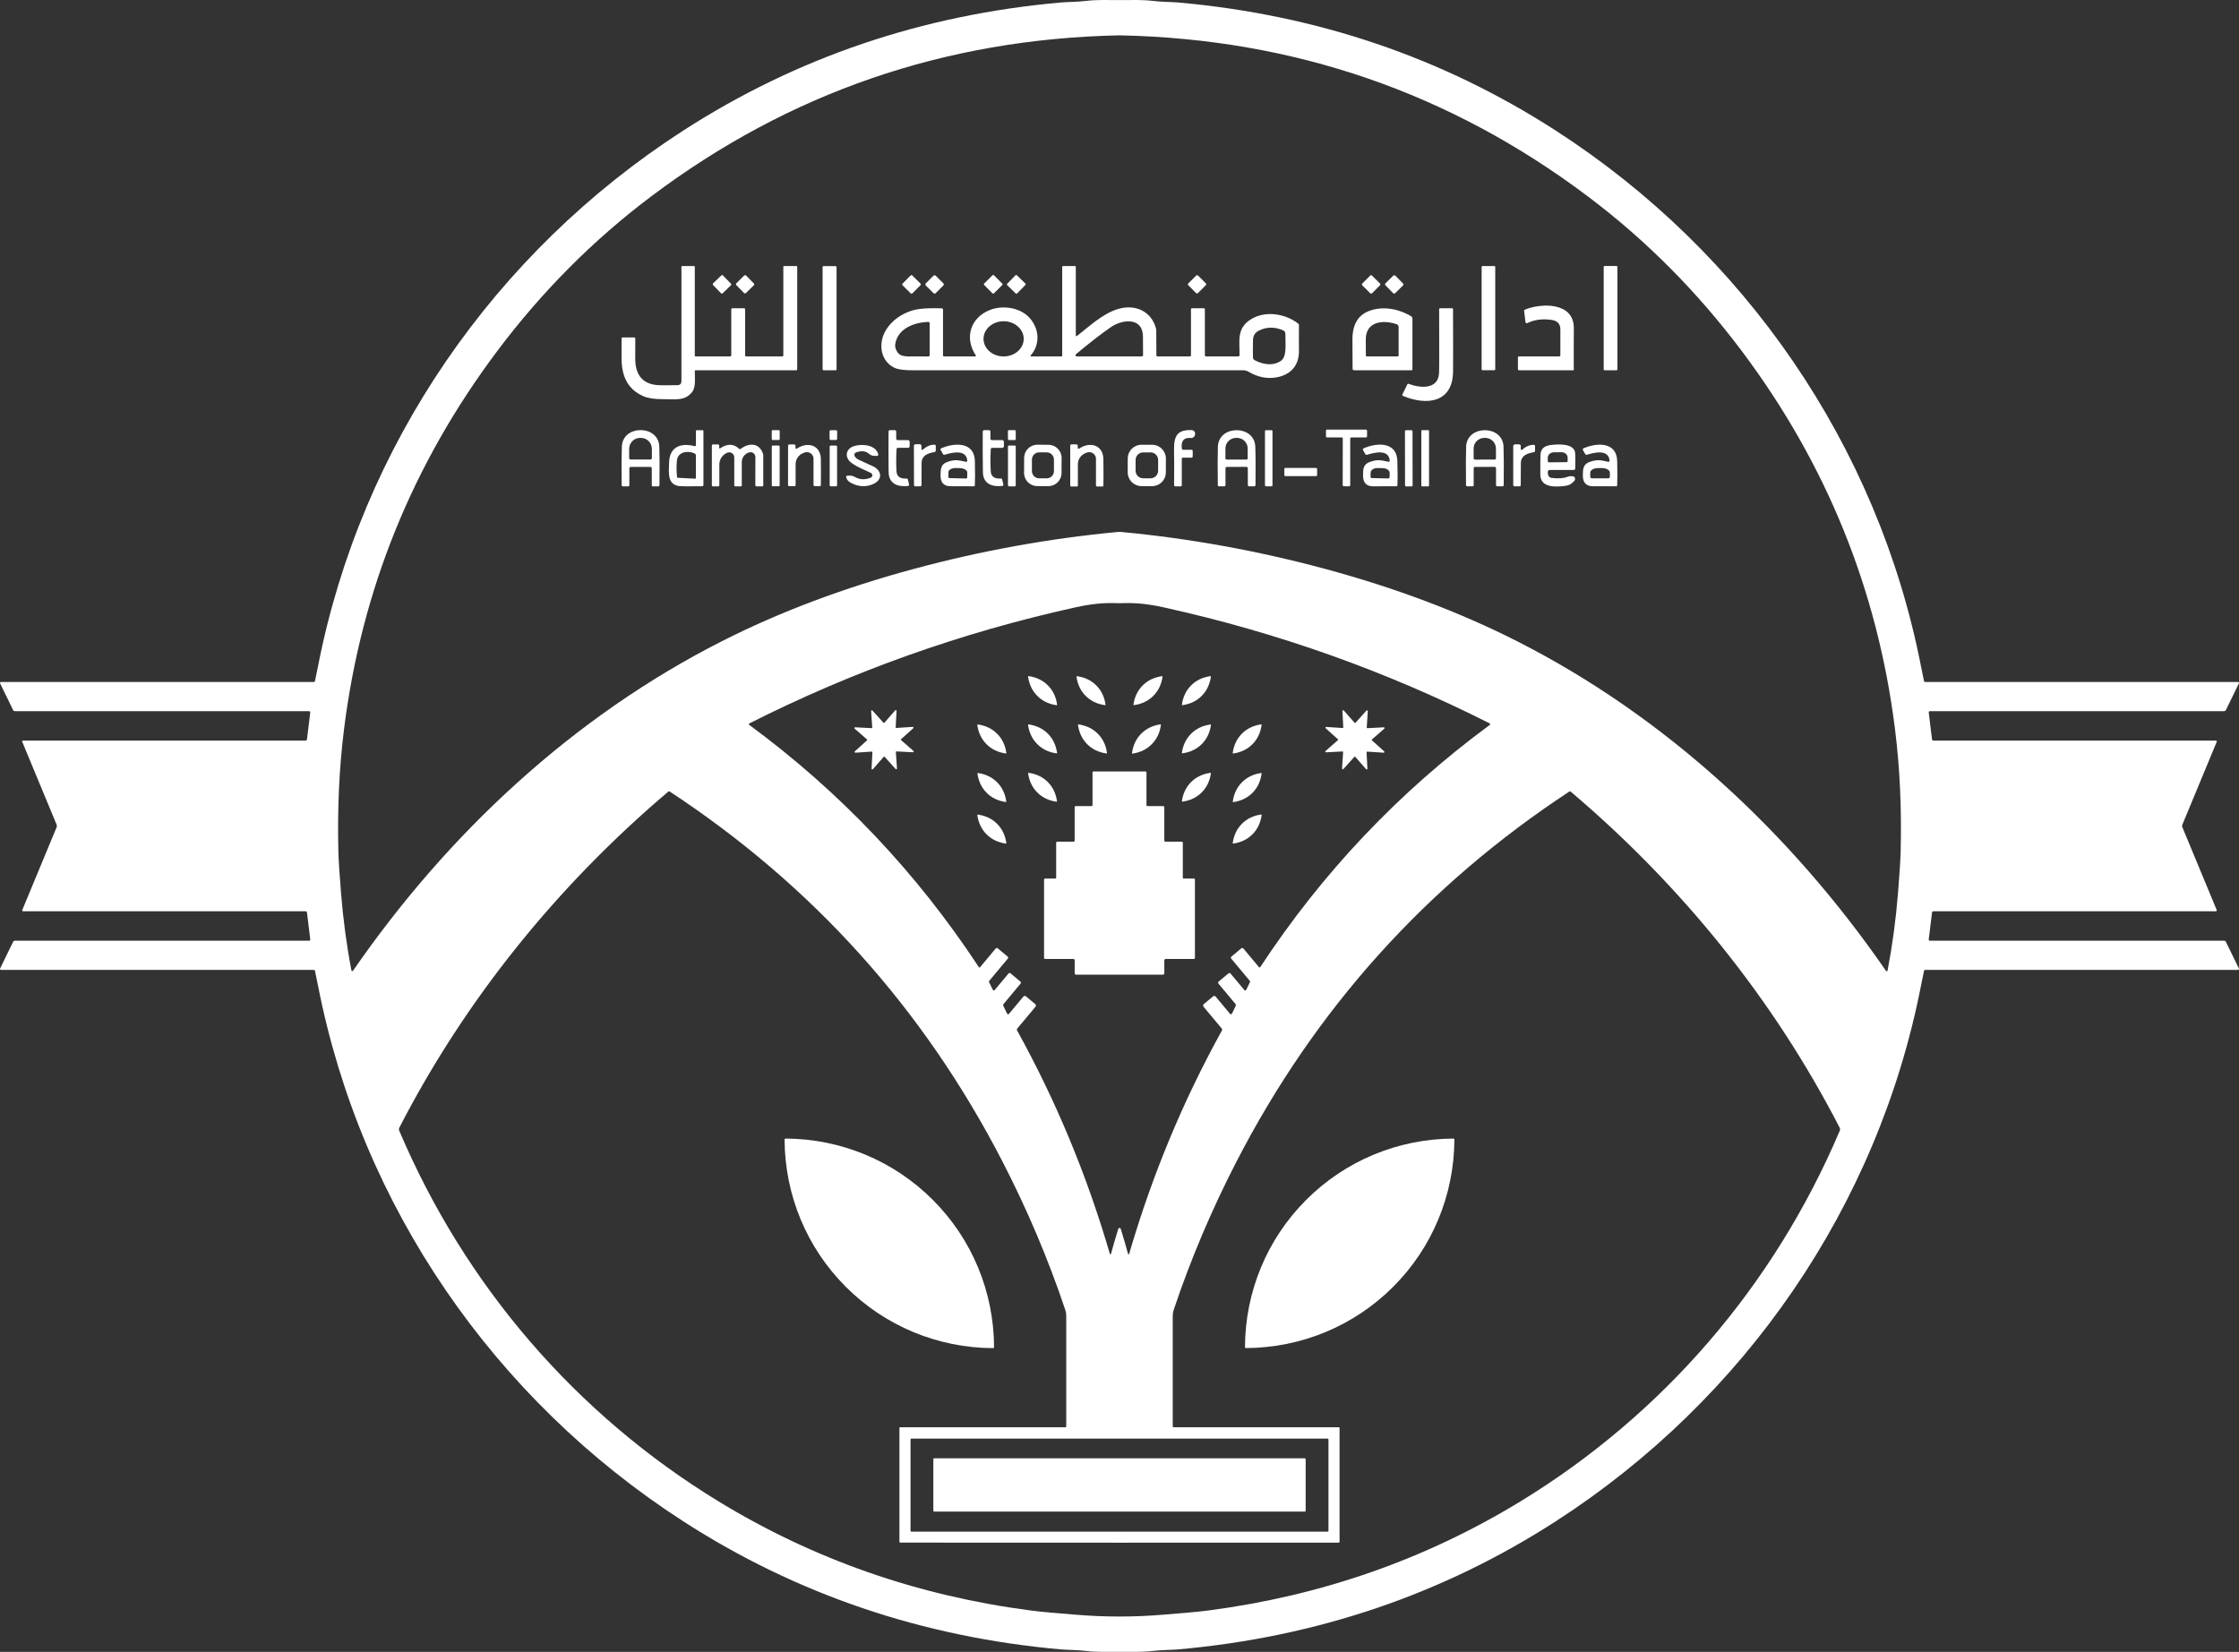 <?xml version="1.0" encoding="UTF-8"?><svg id="Layer_2" xmlns="http://www.w3.org/2000/svg" viewBox="0 0 1154.58 852.02"><rect x="0" y="0" width="1154.58" height="852.02" fill="#333333" stroke="none"/><g id="Layer_1-2"><path d="M356.88,202.24c2.1-2.59,1.37-7.86,1.4-10.82,0-.24.2-.44.45-.44h51.97c.22,0,.4-.18.4-.4v-53.04c0-.17-.14-.31-.31-.31h-6.54c-.17,0-.31.14-.31.32v45.72c0,.31-.26.57-.57.57h-18.64c-.27,0-.48-.22-.48-.48v-23.8c0-.31-.25-.56-.56-.56h-6.05c-.3,0-.55.25-.55.55v23.61c0,.38-.3.68-.67.68h-17.75c-.22,0-.39-.18-.39-.4v-45.9c0-.17-.14-.3-.31-.3h-6.28c-.16,0-.29.13-.29.29,0,37.17,0,56.19-.01,57.05,0,2.35.37,4.12-2.35,4.11-2.63-.02-5.24-.01-7.85.02-9.63.11-13.79-5.09-13.62-14.35.04-2.18.05-5.47.02-9.87,0-.24-.2-.44-.44-.44h-6.14c-.27,0-.49.23-.48.5.04,2.42.04,5.61-.01,9.57-.1,9.19,2.62,16.4,11.19,20.22,2.31,1.03,5.58,1.54,9.79,1.54,7.1-.01,11.6,1.04,15.38-3.64Z" style="fill:#fff;"/><rect x="424.19" y="137.26" width="7.2" height="53.72" rx=".49" ry=".49" style="fill:#fff;"/><path d="M669.83,181.02c-.04-5.53-.04-9.92.01-13.16,0-.41-.19-.81-.52-1.06-6.94-5.24-17.28-6.69-24.61-1.89-7.1,4.65-5.42,11.09-5.52,18.28,0,.36-.3.65-.66.65h-16.61c-.34,0-.61-.28-.61-.62v-23.71c0-.28-.23-.5-.51-.5h-6.2c-.25,0-.45.2-.45.45v23.94c0,.24-.19.43-.43.43h-16.88c-.29.01-.53-.23-.53-.53l-.07-13.25c0-.09-.01-.17-.03-.26-2.31-9.39-11.02-13.11-19.83-10.36-8.18,2.54-15,9.26-21.1,13.9-.05.04-.12.07-.19.07-.18,0-.32-.15-.33-.33v-35.42c0-.23-.18-.41-.41-.41h-6.2c-.23,0-.41.18-.41.41v45.85h0c0,.19-.16.35-.35.35h-15.77c-.06,0-.12-.02-.16-.06-.1-.09-.11-.25-.02-.35,4.72-5.47,4.68-12.72.27-18.53-4.75-6.25-14.34-7.77-21.29-5.01-10.01,3.98-13.24,14.36-7.24,23.41.04.06.06.12.06.19,0,.19-.15.35-.35.35h-16.08c-.29,0-.53-.24-.53-.53v-23.67c0-.32-.26-.59-.59-.6-4.82-.16-8.68-.05-11.57.33-7.17.94-14.66,5.45-18.02,12.25-3.2,6.51-1.72,14.71,5.04,18.03,1.81.89,5,1.34,9.55,1.34,112.59-.03,169.4-.03,170.44-.02.95.01,1.88.28,2.7.76,4.67,2.76,9.39,3.74,14.17,2.95,7.48-1.24,11.88-6.08,11.83-13.67ZM479.4,183.18c0,.38-.31.68-.69.68-3.76-.01-5.86-.02-6.3-.02-3.16-.03-5.33.29-7.78-.62-1.83-.68-3.29-3.65-3-5.64,1.22-8.16,9.77-11.32,17.09-11.54,0,0,.01,0,.02,0,.36,0,.66.3.66.66v16.48ZM517.53,183.85c-5.72,0-10.36-4.07-10.36-9.08s4.64-9.08,10.36-9.08,10.36,4.07,10.36,9.08-4.64,9.08-10.36,9.08ZM589.44,183.13c0,.39-.31.7-.69.7h-33.51c-.19,0-.37-.08-.49-.23-.23-.27-.19-.67.08-.9,7.05-5.88,13.08-10.56,18.1-14.03,5.59-3.87,16.18-5.27,16.45,4.6.05,1.82.07,5.11.06,9.86ZM660.57,186.09c-4.15,2.91-9.57,1.86-13.67-.37-.46-.25-.76-.73-.78-1.26-.08-2.49-.07-5.53.02-9.14.05-2.24,1.1-3.86,3.14-4.86,3.92-1.92,8.05-1.94,12.4-.07.7.3,1.15.99,1.15,1.76-.04,5.54.82,11.78-2.26,13.94Z" style="fill:#fff;"/><rect x="764.03" y="137.22" width="7.02" height="53.74" rx=".42" ry=".42" style="fill:#fff;"/><rect x="826.97" y="137.21" width="7.08" height="53.76" rx=".43" ry=".43" style="fill:#fff;"/><rect x="368.76" y="143.11" width="7.1" height="7.1" rx=".59" ry=".59" transform="translate(2.88 300.43) rotate(-44.1)" style="fill:#fff;"/><rect x="466.46" y="143.13" width="7.14" height="7.14" rx=".61" ry=".61" transform="translate(35.14 377.61) rotate(-45.3)" style="fill:#fff;"/><rect x="508.6" y="143.07" width="7.12" height="7.12" rx=".52" ry=".52" transform="translate(45.88 404.29) rotate(-44.9)" style="fill:#fff;"/><rect x="520.5" y="143.11" width="7.14" height="7.14" rx=".54" ry=".54" transform="translate(53.07 419.3) rotate(-45.7)" style="fill:#fff;"/><rect x="703.5" y="143.15" width="7.1" height="7.1" rx=".62" ry=".62" transform="translate(104.74 545.03) rotate(-45.2)" style="fill:#fff;"/><rect x="715.39" y="143.12" width="7.12" height="7.12" rx=".71" ry=".71" transform="translate(103.36 545.99) rotate(-44.5)" style="fill:#fff;"/><rect x="380.68" y="143.1" width="7.06" height="7.06" rx=".69" ry=".69" transform="translate(7.69 312) rotate(-44.6)" style="fill:#fff;"/><rect x="478.34" y="143.12" width="7.18" height="7.18" rx=".78" ry=".78" transform="translate(38.25 385.29) rotate(-45.2)" style="fill:#fff;"/><rect x="613.74" y="143.12" width="7.1" height="7.04" rx=".68" ry=".68" transform="translate(75.95 477.55) rotate(-44.8)" style="fill:#fff;"/><path d="M783.32,190.99h27.92c.18,0,.32-.15.32-.33-.05-3.29-.05-10.43.01-21.4.08-13.56-16.85-13.02-25.27-9.53-.24.1-.39.35-.36.61l.71,5.8c0,.07.03.14.06.21.16.32.54.46.86.3,3.67-1.75,7.77-2.31,12.3-1.68,2.98.41,4.76,1.77,4.77,5.07.01,8.16.01,12.55-.01,13.18-.01.35-.29.62-.64.62h-20.72c-.29,0-.52.23-.52.51v6.06c0,.32.26.58.57.58Z" style="fill:#fff;"/><path d="M698.24,190.98h29.75c.19,0,.35-.16.35-.35v-26.25c0-.53-.28-1.03-.74-1.3-6.62-3.92-14.79-5.38-21.84-2.59-5.61,2.21-8.39,7.13-8.35,14.76.05,9.09.07,14.08.08,14.98,0,.41.34.75.75.75ZM704.29,175c.02-9.31,9.03-10.15,15.93-7.76.6.21,1,.77,1,1.41v14.7c0,.27-.21.49-.48.49h-15.89c-.28,0-.5-.21-.52-.48-.04-.77-.05-3.55-.04-8.36Z" style="fill:#fff;"/><path d="M748.84,159h-6.28c-.24,0-.44.2-.44.44.09,19.87.07,30.89-.06,33.05-.48,8.7-10.01,7.67-15.71,5.47-.24-.09-.51.02-.62.25l-2.56,5.24s0,.02-.01.03c-.12.29.02.61.3.72,12.23,5.11,25.72,3.63,25.84-12.69.05-6.75.04-17.44-.02-32.08,0-.24-.2-.43-.44-.43Z" style="fill:#fff;"/><path d="M704.95,225.08v-2.91c0-.33-.26-.59-.58-.59-3.23,0-6.57,0-10.02.01-3.44-.01-6.78-.02-10.01-.02-.32,0-.57.26-.58.58v2.91c-.01.3.23.54.52.54l7.57.02h0c.32,0,.58.26.58.58l-.04,24.15c0,.23.18.41.41.44.2.03.71.04,1.53.04s1.33-.01,1.54-.03c.23-.03.4-.22.4-.45v-24.15h0c0-.32.26-.58.58-.58h7.57c.29,0,.53-.24.53-.54Z" style="fill:#fff;"/><path d="M362.33,221.88h-3c-.25,0-.46.2-.46.45v7.22c0,.05,0,.1-.02.15-.08.32-.41.5-.72.42-7.01-1.86-13,.34-13.11,8.64-.07,4.72-1.08,10.85,4.84,11.9,1.05.19,5.14.23,12.27.14.34,0,.61-.29.61-.63v-27.87c0-.23-.18-.42-.41-.42ZM358.85,246.41s0,.02,0,.03c-.02.27-.25.48-.52.46l-9.07-.49c-.06,0-.11-.05-.12-.11-.33-3.27-.35-6.25-.04-8.95.5-4.38,5.77-5.08,9.14-3.45.37.18.61.55.61.97v11.54Z" style="fill:#fff;"/><rect x="397.97" y="221.87" width="4.1" height="5.08" rx=".41" ry=".41" transform="translate(-.78 1.4) rotate(-.2)" style="fill:#fff;"/><rect x="427.2" y="222.46" width="5.06" height="3.9" rx=".6" ry=".6" transform="translate(204.58 653.75) rotate(-89.9)" style="fill:#fff;"/><path d="M468.26,227.02h-5.33c-.44,0-.79-.36-.79-.8v-3.67c0-.38-.31-.69-.69-.69h-2.53c-.39,0-.71.31-.72.7-.08,6.03-.07,13.01.04,20.94.08,6.02,4.65,7.76,10.02,7.15.02,0,.05,0,.07-.01.33-.08.53-.41.45-.74l-.61-2.57c-.08-.32-.38-.54-.71-.5-2.42.11-4.97-.46-5.16-3.61-.22-3.63-.21-7.49.02-11.57.02-.37.32-.66.69-.66h5.23c.46,0,.84-.37.84-.83v-2.33c0-.45-.37-.81-.82-.81Z" style="fill:#fff;"/><path d="M516.84,227.02h-5.33c-.44,0-.79-.35-.79-.79v-3.67c0-.38-.31-.69-.69-.69h-2.53c-.39,0-.71.32-.72.71-.07,6.02-.05,13,.07,20.93.09,6.02,4.66,7.75,10.03,7.13.02,0,.05,0,.07-.01.33-.08.53-.41.45-.74l-.62-2.57c-.08-.32-.38-.54-.71-.5-2.42.12-4.97-.45-5.16-3.6-.23-3.63-.23-7.48,0-11.56.02-.37.32-.66.69-.66h5.23c.46-.01.84-.38.84-.84v-2.33c-.01-.45-.38-.81-.83-.81Z" style="fill:#fff;"/><rect x="519.75" y="221.87" width="4.04" height="5.1" rx=".5" ry=".5" transform="translate(-.78 1.82) rotate(-.2)" style="fill:#fff;"/><path d="M637.66,221.9c-5.08,0-9.43,3.08-9.63,8.47-.15,4-.16,10.63-.04,19.88,0,.33.27.6.6.6h2.78s0,0,.01,0c.31,0,.57-.27.56-.58v-8.74c0-.37.29-.68.66-.7.04,0,1.74-.01,5.09-.01,3.35,0,5.05-.01,5.08-.01.38.02.68.33.68.71l.02,8.74c0,.31.26.57.57.57h2.78s0,0,.01,0c.33,0,.6-.28.59-.61.09-9.25.06-15.88-.11-19.87-.21-5.4-4.57-8.46-9.65-8.45ZM643.39,236.41c0,.34-.28.62-.62.62h-10.24c-.34,0-.62-.28-.62-.62v-5.11c0-3.01,2.48-5.45,5.55-5.45h.38c3.07,0,5.55,2.44,5.55,5.45v5.11Z" style="fill:#fff;"/><rect x="652.3" y="221.88" width="3.88" height="28.96" rx=".52" ry=".52" style="fill:#fff;"/><rect x="724.51" y="221.89" width="3.9" height="28.98" rx=".49" ry=".49" transform="translate(-.41 1.28) rotate(-.1)" style="fill:#fff;"/><rect x="732.93" y="221.86" width="3.98" height="29" rx=".43" ry=".43" style="fill:#fff;"/><path d="M765.68,221.9c-5.08,0-9.43,3.07-9.64,8.47-.15,3.99-.17,10.62-.06,19.87,0,.33.27.6.6.6h2.78c.31,0,.57-.26.57-.57v-8.74c0-.38.3-.69.68-.71h5.08c3.35,0,5.05-.01,5.08-.01.38.02.68.33.68.71v8.74c.01.31.27.57.58.57h2.78c.33,0,.6-.27.6-.6.1-9.25.07-15.88-.09-19.88-.21-5.39-4.57-8.46-9.64-8.45ZM770.75,237.03l-10.16.04c-.37,0-.67-.3-.67-.67l-.02-5.07c-.01-3.02,2.47-5.47,5.54-5.48h.38c3.07-.01,5.57,2.42,5.58,5.44l.02,5.07c0,.37-.3.67-.67.67Z" style="fill:#fff;"/><path d="M330.33,221.85c-5.08,0-9.45,3.08-9.66,8.48-.16,4.01-.19,10.65-.09,19.92,0,0,0,0,0,.01,0,.33.27.6.6.6h2.79s0,0,.01,0c.31,0,.57-.27.56-.58v-8.76c.01-.38.31-.68.69-.7.03,0,1.73,0,5.09,0h5.1c.38.02.68.33.68.71v8.76c0,.31.26.57.57.57h2.78s0,0,.01,0c.33,0,.6-.27.6-.6.11-9.27.08-15.91-.07-19.92-.21-5.41-4.57-8.48-9.66-8.49ZM336.15,236.25c0,.42-.34.76-.76.76h-10.2c-.42,0-.76-.34-.76-.76v-4.68c0-3.15,2.51-5.7,5.61-5.7h.5c3.1,0,5.61,2.55,5.61,5.7v4.68Z" style="fill:#fff;"/><path d="M614.5,221.83c-7.68-.25-9.21,3.21-9.08,10.58.09,5.27.09,11.19.01,17.77,0,0,0,0,0,.01,0,.36.3.66.66.66h2.75c.31,0,.57-.26.57-.57v-13.7h0c0-.29.23-.53.52-.53h4.49c.34,0,.62-.28.62-.62v-2.85h0c0-.33-.26-.59-.59-.59h-4.28c-.38,0-.7-.28-.75-.66-.47-3.95,1.07-5.76,4.64-5.43,0,0,.01,0,.02,0,1.11.09,2.08-.73,2.17-1.83l.03-.24s0-.06,0-.09c.04-1.02-.76-1.88-1.79-1.91Z" style="fill:#fff;"/><path d="M481.94,229.36c-2.12-.04-4.13.81-6.03,2.56-.08.07-.19.11-.29.11-.25,0-.45-.2-.46-.44v-1.64s-.01,0-.01,0c0-.45-.37-.82-.83-.82h-2.18s0,0-.01,0c-.48,0-.87.39-.86.87l.06,20.21h0c0,.36.29.64.64.63h2.63c.33-.01.6-.28.6-.61-.01-7.25,0-11.17.04-11.76.28-3.71,3.46-4.76,6.6-5.26.42-.06.72-.43.72-.85v-2.38c-.01-.34-.28-.61-.62-.62Z" style="fill:#fff;"/><path d="M381.96,231.52c-.25.19-.61.17-.84-.05-2.8-2.67-6.07-2.74-9.8-.21-.05.03-.11.05-.17.05-.15,0-.28-.12-.27-.27v-1.13c0-.39-.31-.7-.7-.7h-2.51c-.33,0-.59.26-.59.59v20.46c0,.34.27.61.6.61h2.7c.31,0,.56-.25.56-.56v-10.75c0-2.39,1.32-4.6,3.43-5.73l.42-.22c.38-.2.8-.31,1.23-.31,1.44,0,2.61,1.17,2.61,2.61v14.39c0,.31.26.57.57.57h2.76c.3,0,.55-.24.55-.54v-11.98c0-2.14,1.31-4.06,3.31-4.84l.25-.09c.3-.12.63-.19.95-.19,1.39,0,2.51,1.13,2.51,2.53l-.04,14.47h0c0,.34.28.62.62.62h2.95c.29,0,.53-.23.53-.52v-15.63c0-.11-.02-.23-.05-.34-1.67-5.86-7.13-6.28-11.58-2.84Z" style="fill:#fff;"/><path d="M410.88,231.41c-.07.05-.16.08-.25.08-.23,0-.42-.19-.42-.42v-1.12c0-.4-.32-.72-.72-.72h-2.43s0,0,0,0c-.38,0-.69.32-.68.71l-.02,20.25c0,.3.24.55.54.55h2.86s0,0,.01,0c.28,0,.5-.23.5-.51v-10.83c0-2.51,1.55-4.78,3.89-5.7l.64-.26c.4-.16.83-.24,1.27-.24,1.9,0,3.44,1.55,3.44,3.45v13.52c-.01.32.25.58.57.58h2.72c.27,0,.48-.21.49-.48.07-3.75.06-8.26-.01-13.52-.1-7.3-6.96-9.09-12.39-5.33Z" style="fill:#fff;"/><path d="M485.41,231.21s-.05.02-.07.04c-.32.18-.43.59-.25.91l1.19,2.07c.16.29.5.42.81.33,3.59-1.1,11.22-3.06,11.7,3.03,0,.01,0,.03,0,.04,0,.33-.27.59-.59.59,0,0-1.01-.21-3.01-.63-2.16-.46-4.45-.21-6.87.74-3.15,1.24-3.26,3.46-3.31,6.82-.05,3.57,1.54,5.63,5.15,5.64,8,.03,12.03.04,12.08.04.24,0,.44-.18.45-.41.14-2.53.15-6.71.03-12.53-.21-10.18-10.59-9.59-17.31-6.68ZM498.75,246.2h0c-.01.35-.3.62-.65.61l-8.48-.22h0c-.35-.01-.62-.3-.61-.65l.07-2.53c.04-1.17,1.84-2.07,4.04-2.01l1.76.04s0,0,0,0c2.2.06,3.96,1.06,3.92,2.23l-.06,2.53Z" style="fill:#fff;"/><path d="M540.68,229.41l-5.72-.03h0c-3.76-.02-6.82,3.01-6.84,6.76l-.04,7.74c-.02,3.76,3.01,6.82,6.76,6.84l5.72.03c3.76.02,6.82-3.01,6.84-6.76l.04-7.74c.02-3.76-3.01-6.82-6.76-6.84ZM543.49,242.98h0c0,2.06-1.67,3.73-3.73,3.73h-3.9c-2.06,0-3.73-1.67-3.73-3.73v-5.92c0-2.06,1.67-3.73,3.73-3.73h3.9c2.06,0,3.73,1.67,3.73,3.73v5.92Z" style="fill:#fff;"/><path d="M556.44,231.41c-.07.05-.15.07-.23.07-.24,0-.43-.19-.44-.42v-1.13c0-.4-.33-.73-.73-.73h-2.46c-.39,0-.7.32-.7.71v20.47c0,.31.25.56.55.56h2.89c.28,0,.51-.23.51-.52v-10.95c0-2.54,1.55-4.82,3.92-5.76l.65-.26c.41-.16.84-.24,1.28-.24,1.92,0,3.48,1.56,3.48,3.48v13.66c0,.33.26.59.59.59h2.75c.27,0,.48-.22.49-.49.07-3.79.06-8.35-.02-13.66-.1-7.38-7.04-9.19-12.53-5.38Z" style="fill:#fff;"/><path d="M594.13,229.41l-5.46-.02h0c-3.92-.01-7.11,3.15-7.12,7.08l-.02,7.14c-.01,3.92,3.15,7.11,7.08,7.12l5.46.02h0c3.92.01,7.11-3.15,7.12-7.08l.02-7.14c.01-3.92-3.15-7.11-7.08-7.12ZM597.21,242.79c0,2.16-1.75,3.91-3.91,3.91h-3.8c-2.16,0-3.91-1.75-3.91-3.91v-5.54c0-2.16,1.75-3.91,3.91-3.91h3.8c2.16,0,3.91,1.75,3.91,3.91v5.54Z" style="fill:#fff;"/><path d="M703.19,231.24s-.04.02-.06.03c-.32.18-.44.59-.25.92l1.2,2.07c.16.29.51.42.82.32,3.59-1.12,11.22-3.13,11.74,2.97,0,.02,0,.03,0,.05,0,.33-.27.59-.59.59,0,0-1.01-.21-3.02-.62-2.17-.45-4.46-.19-6.88.78-3.15,1.27-3.25,3.49-3.28,6.86-.03,3.58,1.58,5.63,5.2,5.62,8.01-.02,12.05-.03,12.1-.03.24,0,.44-.18.45-.41.13-2.54.11-6.73-.04-12.56-.27-10.2-10.67-9.55-17.39-6.59ZM716.57,246.09h0c-.01.39-.34.7-.73.69l-8.41-.2s0,0-.01,0c-.39-.01-.7-.34-.69-.73l.06-2.12c.03-1.33,1.66-2.37,3.63-2.32l2.68.06s0,0,0,0c1.98.05,3.55,1.17,3.52,2.5l-.05,2.12Z" style="fill:#fff;"/><path d="M790.97,229.44c-2.11-.05-4.12.8-6.02,2.54-.08.07-.19.11-.29.11-.25,0-.45-.2-.46-.44v-1.64c0-.45-.37-.82-.83-.82h-2.17c-.48,0-.87.39-.87.86v20.16c0,.35.28.63.63.63h2.63c.33,0,.6-.27.6-.6,0-7.23.03-11.14.07-11.73.29-3.7,3.47-4.74,6.6-5.23.41-.06.72-.42.72-.84v-2.38c0-.34-.27-.61-.61-.62Z" style="fill:#fff;"/><path d="M799.57,229.55c-3.01.41-4.87,1.69-5.16,4.58-.11,1.09-.14,4.64-.11,10.64.04,7.06,8.22,6.43,13.02,5.82,1.85-.24,3.39-1.15,4.61-2.72.09-.12.16-.24.21-.38.27-.74-.1-1.56-.84-1.83-.02,0-.47-.02-1.36-.05-.47-.01-.96.08-1.46.27-2.18.86-5,1.06-8.46.6-.91-.12-1.63-.84-1.74-1.75l-.15-1.18s0-.08,0-.12c0-.57.46-1.03,1.03-1.03h12.4c.4,0,.73-.33.74-.73.06-2.97.06-5.53-.01-7.67-.16-5.56-9.13-4.93-12.71-4.45ZM807.87,238.37l-9.16.1s0,0-.01,0c-.3,0-.54-.24-.54-.54l-.02-1.84c-.01-1.52,1.37-2.77,3.09-2.79l4-.04s0,0,0,0c1.72-.02,3.13,1.21,3.15,2.73l.02,1.84c0,.29-.24.53-.53.54Z" style="fill:#fff;"/><path d="M816.59,231.22s-.05.02-.07.03c-.32.19-.43.6-.24.92l1.19,2.07c.16.29.51.42.82.32,3.58-1.1,11.21-3.08,11.71,3.01,0,.02,0,.03,0,.05,0,.33-.27.59-.59.59,0,0-1.01-.21-3.02-.63-2.16-.45-4.45-.2-6.87.75-3.15,1.26-3.26,3.47-3.3,6.84-.04,3.57,1.56,5.63,5.17,5.63,8,.01,12.03.02,12.08.02.24,0,.44-.18.45-.41.14-2.54.14-6.72.01-12.54-.23-10.19-10.62-9.58-17.34-6.65ZM830.17,245.87c0,.47-.38.85-.85.85l-8.44-.02c-.47,0-.85-.38-.85-.85v-2.06c0-1.31,1.8-2.36,4.01-2.36h2.12s0,0,0,0c2.21,0,4.01,1.07,4,2.38v2.06Z" style="fill:#fff;"/><path d="M450.73,240.78c-.06-.03-2.67-1.24-7.83-3.61-1.03-.48-1.76-1.12-2.19-1.91-.03-.06-.06-.12-.08-.19-.25-.71.11-1.48.81-1.73,2.75-.98,4.98-.74,6.67.72,1.36,1.18,2.76,1.13,4.21,1.07.04,0,.09,0,.13-.02.32-.08.52-.4.44-.72-1.21-5.03-8.35-5.54-12.32-4.35-4.56,1.35-5.25,5.93-1.5,8.71,3.28,2.42,7.49,3.88,10.03,5.2.29.15.52.41.64.71.27.7-.08,1.48-.77,1.75-2.92,1.13-5.59,1.02-8-.33-1.63-.92-2.27-.79-4.06-.73-.04,0-.09,0-.13.02-.34.08-.54.42-.46.76.3,1.21,1.08,2.16,2.33,2.84,3.95,2.15,7.84,2.38,11.65.69,4.52-2.01,4.77-6.35.43-8.88Z" style="fill:#fff;"/><rect x="397.98" y="229.8" width="4.06" height="21.02" rx=".49" ry=".49" style="fill:#fff;"/><rect x="427.84" y="229.81" width="3.82" height="21.02" rx=".54" ry=".54" style="fill:#fff;"/><rect x="519.78" y="229.8" width="4" height="21.06" rx=".49" ry=".49" style="fill:#fff;"/><rect x="662.29" y="241.36" width="16.9" height="4.2" rx=".51" ry=".51" style="fill:#fff;"/><path d="M569.77,363.71c.12.02.19.02.22-.01.08-.08.11-.18.1-.3-.59-3.99-2.18-7.29-4.78-9.88-2.6-2.59-5.9-4.18-9.89-4.75-.12-.01-.19,0-.22.02-.08.08-.11.18-.09.3.58,3.99,2.17,7.28,4.77,9.87,2.6,2.59,5.9,4.18,9.89,4.75Z" style="fill:#fff;"/><path d="M584.8,363.69c3.99-.57,7.29-2.14,9.89-4.73,2.6-2.59,4.2-5.88,4.79-9.87.02-.12-.01-.22-.1-.3-.03-.03-.1-.03-.21-.02-3.99.57-7.29,2.15-9.9,4.74-2.6,2.59-4.19,5.88-4.78,9.87-.02.11,0,.21.09.3.03.03.1.03.22.01Z" style="fill:#fff;"/><path d="M544.81,363.74c.12.01.19,0,.22-.02.08-.08.11-.18.09-.3-.57-4-2.16-7.3-4.76-9.91-2.6-2.6-5.9-4.19-9.9-4.78-.11-.02-.19-.02-.22.01-.08.09-.11.19-.09.3.57,4.01,2.16,7.31,4.76,9.91,2.6,2.61,5.9,4.2,9.9,4.79Z" style="fill:#fff;"/><path d="M609.79,363.71c3.99-.58,7.28-2.17,9.87-4.76,2.59-2.6,4.18-5.9,4.75-9.89.02-.11,0-.21-.09-.29-.03-.03-.11-.03-.22-.02-3.99.59-7.29,2.18-9.88,4.77-2.59,2.59-4.17,5.89-4.75,9.88-.01.12.02.22.1.3.03.03.1.03.22.01Z" style="fill:#fff;"/><path d="M464.64,381.72s-.06-.12-.06-.26c0-.08.02-.14.06-.18,2.06-1.81,4.17-3.71,6.32-5.69.07-.07.12-.18.12-.29,0-.05-.01-.09-.03-.14-.02-.05-.05-.1-.09-.14-.08-.07-.18-.11-.28-.11-2.93.17-5.76.36-8.49.57-.06,0-.14-.04-.24-.14-.05-.06-.08-.12-.08-.17.17-2.74.32-5.57.45-8.5,0-.1-.04-.2-.12-.28-.03-.04-.07-.07-.12-.09-.06-.02-.11-.03-.16-.03-.11,0-.22.05-.29.13-1.95,2.19-3.81,4.32-5.6,6.4-.03.04-.12.06-.27.07-.07,0-.13-.02-.17-.06-1.81-2.06-3.71-4.17-5.69-6.33-.07-.07-.18-.12-.29-.12-.05,0-.09.01-.14.03-.06.03-.11.06-.14.09-.07.08-.11.19-.11.29.17,2.93.36,5.76.57,8.49,0,.05-.03.11-.08.17-.1.1-.18.15-.23.14-2.74-.17-5.57-.31-8.5-.44-.1,0-.21.04-.29.12-.03.03-.06.07-.08.12-.02.05-.03.11-.03.16,0,.11.05.21.12.28,2.19,1.95,4.33,3.81,6.41,5.6.04.04.06.13.06.27,0,.08-.01.14-.06.17-2.05,1.82-4.16,3.72-6.32,5.7-.07.07-.12.18-.12.29,0,.05,0,.09.03.14.03.05.06.1.09.13.08.08.19.12.29.12,2.92-.17,5.75-.36,8.49-.57.05,0,.13.04.23.14.06.06.09.12.08.17-.17,2.74-.31,5.57-.44,8.5,0,.1.04.2.12.28.03.04.07.07.12.08.05.03.11.04.16.03.11,0,.21-.05.28-.12,1.95-2.19,3.81-4.32,5.6-6.41.04-.04.13-.06.27-.06.08,0,.14.02.17.06,1.82,2.06,3.72,4.17,5.7,6.33.07.07.17.11.28.11.05,0,.1,0,.15-.02.05-.03.1-.06.13-.09.08-.08.12-.19.12-.29-.17-2.93-.36-5.76-.57-8.49,0-.05.04-.13.14-.24.05-.05.11-.08.16-.08,2.74.17,5.57.32,8.5.45.1,0,.21-.04.29-.12.03-.03.06-.07.08-.12.03-.06.04-.11.03-.16,0-.11-.05-.21-.12-.28-2.19-1.95-4.32-3.82-6.41-5.61Z" style="fill:#fff;"/><path d="M683.53,387.36c-.07.07-.11.17-.12.28,0,.05,0,.1.02.15.03.05.06.1.09.13.08.08.19.12.29.12,2.92-.13,5.75-.28,8.49-.45.05,0,.11.02.17.08.1.1.15.18.14.23-.21,2.74-.39,5.57-.56,8.49,0,.1.04.21.11.29.03.03.08.06.13.08.05.03.1.04.15.03.11,0,.22-.04.29-.11,1.97-2.16,3.87-4.27,5.69-6.33.03-.04.12-.06.26-.06.08,0,.14.02.17.06,1.79,2.08,3.66,4.21,5.61,6.4.07.07.18.12.29.12.05,0,.09,0,.14-.02.05-.03.1-.06.13-.09.08-.08.12-.19.12-.29-.13-2.92-.28-5.75-.45-8.49,0-.05.04-.13.15-.23.05-.06.11-.09.16-.08,2.74.21,5.57.39,8.49.56.1,0,.21-.04.29-.12.03-.03.06-.07.08-.12.03-.05.04-.1.04-.15,0-.11-.05-.22-.12-.29-2.16-1.97-4.27-3.87-6.33-5.69-.04-.03-.06-.12-.06-.26,0-.08.02-.14.06-.18,2.08-1.79,4.21-3.65,6.4-5.6.07-.07.12-.18.12-.29,0-.05,0-.09-.02-.14-.03-.05-.06-.1-.09-.14-.08-.07-.19-.11-.29-.11-2.92.13-5.75.28-8.49.45-.05,0-.13-.05-.23-.15-.06-.05-.09-.11-.08-.16.21-2.74.39-5.57.56-8.49,0-.1-.04-.21-.11-.29-.04-.03-.08-.06-.13-.08-.05-.03-.1-.04-.15-.04-.11,0-.22.05-.29.12-1.97,2.16-3.87,4.27-5.69,6.33-.03.04-.12.06-.26.06-.08,0-.14-.02-.17-.06-1.79-2.09-3.66-4.22-5.61-6.4-.07-.07-.18-.12-.29-.12-.05,0-.09,0-.14.02-.05.02-.1.05-.13.09-.08.08-.12.18-.12.28.13,2.93.28,5.76.45,8.5,0,.05-.04.13-.15.23-.05.05-.11.08-.16.08-2.74-.21-5.57-.39-8.49-.56-.1,0-.21.04-.29.11-.03.03-.06.07-.08.12-.03.06-.04.11-.04.16,0,.11.05.22.12.29,2.16,1.97,4.27,3.87,6.33,5.68.04.04.06.13.06.27,0,.08-.02.14-.06.17-2.08,1.79-4.21,3.66-6.4,5.61Z" style="fill:#fff;"/><path d="M504.28,373.68c-.12-.02-.19-.01-.22.02-.08.08-.11.18-.09.29.58,3.99,2.17,7.29,4.77,9.88,2.6,2.59,5.9,4.18,9.89,4.76.11.01.19,0,.22-.02.08-.08.11-.18.09-.3-.58-3.99-2.17-7.29-4.77-9.88-2.6-2.59-5.9-4.18-9.89-4.75Z" style="fill:#fff;"/><path d="M544.78,388.58c.12.01.22-.02.3-.1.03-.03.03-.1.02-.22-.59-3.99-2.18-7.27-4.77-9.86-2.59-2.59-5.89-4.17-9.88-4.75-.11-.01-.21.02-.29.1-.03.03-.04.1-.02.22.59,3.99,2.18,7.27,4.77,9.86,2.59,2.59,5.88,4.18,9.87,4.75Z" style="fill:#fff;"/><path d="M556.21,373.65c-.12-.01-.22.02-.3.1-.03.03-.04.1-.02.22.57,3.99,2.16,7.29,4.75,9.89,2.59,2.59,5.89,4.18,9.88,4.77.12.02.22,0,.3-.09.03-.03.03-.11.02-.22-.57-4-2.16-7.3-4.75-9.89-2.59-2.6-5.89-4.19-9.88-4.78Z" style="fill:#fff;"/><path d="M584.06,388.69c4-.61,7.29-2.22,9.87-4.83,2.59-2.61,4.16-5.92,4.72-9.93.02-.12.01-.19-.02-.22-.08-.08-.18-.11-.3-.09-3.99.6-7.28,2.21-9.87,4.83-2.59,2.61-4.16,5.92-4.72,9.93-.01.11,0,.19.02.22.08.08.18.11.3.09Z" style="fill:#fff;"/><path d="M624.14,373.69c-3.99.56-7.28,2.13-9.88,4.71-2.6,2.57-4.2,5.85-4.8,9.84-.02.11.01.21.09.29.03.03.11.04.22.02,3.99-.56,7.28-2.13,9.88-4.7,2.61-2.58,4.21-5.86,4.8-9.84.02-.12-.01-.22-.09-.3-.03-.03-.1-.03-.22-.02Z" style="fill:#fff;"/><path d="M635.99,388.64c3.99-.59,7.27-2.19,9.86-4.8s4.16-5.91,4.73-9.9c.01-.12,0-.19-.02-.22-.08-.08-.18-.11-.3-.09-3.99.59-7.27,2.19-9.86,4.8-2.59,2.61-4.16,5.91-4.73,9.9-.01.12,0,.19.02.22.08.08.18.11.3.09Z" style="fill:#fff;"/><path d="M615.71,453.14h-5.28c-.27,0-.49-.22-.49-.5v-17.97c0-.31-.26-.56-.57-.56h-8.43c-.3,0-.54-.25-.54-.55v-17.22c0-.31-.26-.57-.58-.57h-8.15c-.26,0-.47-.21-.47-.47v-17.03s-.01-.01-.01-.02c-.01-.2-.18-.35-.37-.34-.13,0-4.64,0-13.54,0-8.89,0-13.4,0-13.53,0,0,0-.01,0-.02,0-.19,0-.35.16-.35.36v17.03s-.01,0-.01,0c0,.26-.21.47-.47.47h-8.15c-.32,0-.58.26-.58.57v17.22c.01.3-.23.55-.53.55h-8.43c-.31.01-.57.26-.57.57v17.97c0,.28-.22.5-.49.5h-5.28c-.27,0-.48.22-.48.49v40.4c.01.33.27.59.59.59h14.54c.36-.01.66.29.66.65v6.73s0,0,0,.01c0,.39.31.7.7.7h22.42c14.51,0,21.98,0,22.41-.01.39,0,.7-.31.7-.7v-6.73h0c0-.36.3-.66.66-.66h14.54c.32,0,.58-.26.58-.59v-40.4h0c0-.27-.21-.49-.48-.49Z" style="fill:#fff;"/><path d="M545.04,413.42s.03-.1.02-.22c-.58-3.97-2.16-7.25-4.74-9.84-2.58-2.59-5.86-4.17-9.83-4.75-.12-.01-.22.02-.3.1-.03.03-.03.1-.01.22.57,3.97,2.15,7.25,4.73,9.84,2.58,2.58,5.86,4.16,9.83,4.74.12.02.22-.01.3-.09Z" style="fill:#fff;"/><path d="M624.1,398.63c-3.97.56-7.26,2.13-9.85,4.71-2.59,2.57-4.19,5.85-4.78,9.82-.02.12.01.22.09.3.03.03.11.03.22.02,3.98-.57,7.27-2.14,9.86-4.71,2.59-2.58,4.19-5.86,4.78-9.83.01-.11-.02-.21-.1-.29-.03-.03-.1-.04-.22-.02Z" style="fill:#fff;"/><path d="M518.59,413.66c.12.02.22-.01.3-.09.03-.03.03-.1.01-.22-.57-3.98-2.14-7.27-4.72-9.86-2.58-2.59-5.86-4.18-9.83-4.77-.12-.02-.22,0-.3.09-.03.03-.03.1-.02.22.57,3.98,2.14,7.27,4.72,9.86,2.58,2.59,5.86,4.18,9.84,4.77Z" style="fill:#fff;"/><path d="M650.27,398.72c-3.99.59-7.27,2.19-9.85,4.79-2.58,2.6-4.15,5.89-4.72,9.88-.01.12,0,.19.02.22.08.08.18.11.3.1,3.98-.59,7.26-2.19,9.85-4.79,2.58-2.6,4.15-5.9,4.71-9.89.02-.11.01-.18-.02-.21-.08-.08-.18-.11-.29-.1Z" style="fill:#fff;"/><path d="M504.3,420.15c-.12-.02-.19-.02-.22.01-.08.08-.11.18-.1.3.58,3.99,2.17,7.28,4.76,9.88,2.59,2.59,5.88,4.18,9.87,4.76.12.01.19,0,.22-.02.08-.08.11-.18.1-.3-.58-3.99-2.17-7.28-4.76-9.87-2.59-2.59-5.88-4.18-9.87-4.76Z" style="fill:#fff;"/><path d="M650.28,420.11c-3.99.59-7.28,2.19-9.87,4.79-2.59,2.6-4.16,5.9-4.73,9.89-.02.12-.01.19.02.22.08.08.18.11.29.09,3.99-.59,7.28-2.18,9.87-4.78,2.59-2.6,4.16-5.9,4.73-9.89.02-.12.01-.19-.02-.22-.08-.08-.18-.11-.29-.1Z" style="fill:#fff;"/><path d="M512.41,695.2c.13-.13.2-.26.2-.37-.13-28.6-11.38-55.74-31.58-75.95s-47.33-31.47-75.93-31.63c-.11,0-.23.07-.37.21-.11.1-.16.21-.15.32.13,28.6,11.38,55.74,31.58,75.95,20.2,20.21,47.33,31.47,75.93,31.63.11,0,.21-.05.32-.16Z" style="fill:#fff;"/><path d="M749.46,587.26c-28.59.16-55.71,11.41-75.9,31.62-20.2,20.2-31.43,47.33-31.57,75.92,0,.11.07.23.2.37.11.1.21.15.32.15,28.6-.15,55.71-11.41,75.91-31.61,20.19-20.21,31.43-47.33,31.56-75.93,0-.11-.05-.21-.15-.32-.14-.13-.26-.2-.37-.2Z" style="fill:#fff;"/><rect x="481.29" y="752.16" width="192" height="27.52" rx=".45" ry=".45" style="fill:#fff;"/><path d="M1147.82,485.78c-.18-.35-.54-.57-.93-.57h-151.71s-.05,0-.07,0c-.32-.04-.55-.34-.52-.67l1.69-13.86c.05-.38.37-.67.76-.67h145.67c.06,0,.12-.01.17-.04.22-.09.32-.35.22-.56-6.09-14.61-12.02-28.9-17.79-42.89-.03-.09-.05-.26-.05-.51s.02-.42.05-.51c5.77-13.99,11.7-28.28,17.79-42.89.02-.06.04-.11.04-.17,0-.24-.2-.43-.43-.43h-145.67c-.39,0-.71-.29-.76-.67l-1.69-13.86s0-.05,0-.08c0-.33.27-.6.59-.59h151.71c.39,0,.75-.22.93-.57l6.71-13.76c.03-.07.05-.14.05-.22,0-.28-.22-.5-.5-.5h-161.29c-.31,0-.57-.21-.64-.5-.21-.85-.73-3.35-1.54-7.52-22.2-113.83-90.86-213.47-188.34-276.38C743.86,29.66,678.98,7.64,607.63,1.29c-3.19-.28-9.21-.31-13.35-.84-4.89-.61-10.56-.42-16.99-.42s-12.1-.19-16.99.42c-4.14.53-10.16.56-13.35.84-71.35,6.35-136.23,28.38-194.64,66.07-97.48,62.91-166.14,162.55-188.34,276.38-.81,4.17-1.33,6.67-1.54,7.52-.07.29-.33.5-.64.5H.5c-.08,0-.15.02-.22.05-.25.12-.35.42-.23.67l6.71,13.76c.18.35.54.57.93.57h151.71s.05,0,.07,0c.32.04.55.34.52.67l-1.69,13.86c-.05.38-.37.67-.76.67H11.87c-.06,0-.12.01-.18.04-.22.09-.32.35-.22.56,6.09,14.61,12.02,28.9,17.79,42.89.03.09.05.26.05.51s-.02.42-.05.51c-5.77,13.99-11.7,28.28-17.79,42.89-.02.06-.04.11-.03.18,0,.24.2.43.43.42h145.67c.39,0,.71.29.76.67l1.69,13.86s0,.05,0,.08c0,.33-.27.6-.59.59H7.69c-.39,0-.75.22-.93.57L.05,499.54c-.03.07-.05.14-.05.22,0,.28.22.5.5.5h161.29c.31,0,.57.21.64.5.21.85.73,3.35,1.54,7.52,22.2,113.83,90.86,213.47,188.34,276.38,58.41,37.69,123.29,59.72,194.64,66.07,3.19.28,9.21.31,13.35.83,4.89.62,10.56.43,16.99.43s12.1.19,16.99-.43c4.14-.52,10.16-.55,13.35-.83,71.35-6.35,136.23-28.38,194.64-66.07,97.48-62.91,166.14-162.55,188.34-276.38.81-4.17,1.33-6.67,1.54-7.52.07-.29.33-.5.64-.5h161.29c.08,0,.15-.02.22-.05.25-.12.35-.42.23-.67l-6.71-13.76ZM948.72,583.18c-33.83,79.74-91.03,146.3-164.78,191.29-48.88,29.81-102.4,48.53-160.57,56.16-7.45.97-14.55,1.44-23.08,2.17-7.67.65-15.34.98-23.01.98s-15.34-.33-23.01-.98c-8.53-.73-15.63-1.2-23.08-2.17-58.17-7.63-111.69-26.36-160.57-56.18-73.74-44.99-130.94-111.56-164.76-191.3-.21-.48-.19-1.03.05-1.5,34.2-66.43,81.79-125.12,138.76-173.39.18-.15.43-.17.63-.04,73.75,48.5,130.91,112.02,171.48,190.56,12.91,25.01,23.77,50.64,32.57,76.89.32.95.48,1.94.48,2.93v57.15c0,.23-.18.41-.41.41h-85.35c-.14-.01-.26.11-.26.25v58.8s-.01,0-.01,0c0,.24.2.44.44.44,45.35.03,83.03.04,113.04.04s67.69-.01,113.04-.03c.24,0,.44-.2.44-.44v-58.8c0-.14-.12-.26-.26-.26h-85.35c-.23,0-.41-.18-.41-.41v-57.15c0-.99.16-1.98.48-2.93,8.8-26.25,19.66-51.88,32.58-76.89,40.57-78.53,97.73-142.05,171.49-190.54.2-.12.45-.11.63.04,56.97,48.27,104.55,106.97,138.75,173.4.24.47.26,1.02.05,1.5ZM634.86,494.39l9.6,11.49c.17.21.21.49.09.74l-1.9,3.9c-.04.07-.09.14-.15.19-.25.21-.63.18-.84-.07l-7.12-8.52s0,0,0,0c-.26-.31-.72-.35-1.03-.09l-5.1,4.26c-.31.27-.35.73-.09,1.05l8.74,10.47c.25.3.31.73.13,1.08l-1.91,3.92c-.04.07-.09.14-.15.19-.25.21-.62.18-.83-.07l-7.43-8.9h0c-.33-.4-.93-.45-1.32-.12l-4.79,4s0,0,0,0c-.41.35-.46.96-.12,1.37l9.4,11.25c.22.27.26.65.09.96-20.09,36.31-36.05,74.73-47.87,115.27-.03.1-.11.18-.21.2-.16.04-.31-.06-.35-.21-.83-3.14-2.09-7.46-3.78-12.97-.05-.14-.12-.23-.21-.28-.18-.09-.32-.14-.41-.14-.09,0-.23.05-.42.14-.09.05-.16.14-.21.28-1.69,5.51-2.95,9.83-3.78,12.97-.03.1-.1.18-.2.21-.15.04-.31-.04-.36-.2-11.82-40.54-27.77-78.96-47.86-115.27-.17-.31-.13-.69.09-.96l9.4-11.25s0,0,0,0c.34-.41.29-1.02-.12-1.37l-4.79-4h0c-.4-.34-.99-.28-1.32.12l-7.43,8.9c-.05.06-.12.11-.19.15-.29.14-.65.02-.79-.27l-1.91-3.92c-.18-.35-.12-.78.13-1.08l8.74-10.47c.26-.32.22-.78-.09-1.05l-5.1-4.26s0,0,0,0c-.31-.26-.77-.22-1.03.09l-7.12,8.52c-.05.06-.12.12-.2.15-.3.14-.65.02-.79-.27l-1.9-3.9c-.12-.25-.08-.53.09-.74l9.6-11.49c.24-.29.2-.72-.09-.96l-5.15-4.3s0,0,0,0c-.32-.26-.78-.22-1.04.09l-8.08,9.68s-.05.05-.08.07c-.18.11-.41.06-.53-.11-32.01-48.73-71.48-90.39-118.41-124.98-.06-.04-.1-.1-.14-.16-.11-.22-.02-.48.2-.59,53.25-26.91,109.29-46.87,168.12-59.86,8.13-1.8,14.84-2.5,22.53-2.13.08,0,.16,0,.24.01.08,0,.16,0,.24-.01,7.69-.37,14.4.33,22.53,2.13,58.83,12.99,114.87,32.95,168.12,59.86.06.03.12.08.16.14.14.2.1.47-.1.61-46.93,34.59-86.4,76.25-118.41,124.98-.02.03-.05.06-.07.08-.16.14-.4.12-.54-.04l-8.08-9.68s0,0,0,0c-.26-.31-.72-.35-1.04-.09l-5.15,4.3c-.29.24-.33.67-.09.96ZM684.57,742c.27,0,.48.21.48.48v47.06c0,.27-.21.48-.48.48h-214.56c-.27,0-.48-.21-.48-.48v-47.06c0-.27.21-.48.48-.48h214.56ZM980.1,439.26c-.11,4.32-.56,11.48-1.37,21.49-1.1,13.61-2.89,26.88-5.36,39.81-.02.12-.09.22-.19.29-.21.14-.5.09-.65-.12-48.88-70.84-113.46-131.05-190.22-169.99-29.83-15.13-62.97-27.6-99.43-37.43-34.45-9.27-69.32-15.58-104.62-18.92-.32-.03-.64-.05-.95-.05s-.64.02-.96.05c-35.3,3.33-70.17,9.64-104.62,18.91-36.46,9.82-69.61,22.29-99.44,37.41-76.76,38.93-141.35,99.14-190.24,169.97-.07.1-.18.17-.3.19-.25.05-.5-.11-.54-.36-2.47-12.93-4.25-26.2-5.35-39.81-.81-10.01-1.26-17.17-1.37-21.49-.55-21.93.38-43.02,2.97-63.57,9.03-71.56,35.31-136.38,78.85-194.45,23.07-30.76,49.58-57.4,79.53-79.93,71.06-53.45,151.4-81.12,241.01-83.02h.94c89.61,1.91,169.95,29.6,241,83.05,29.95,22.53,56.45,49.18,79.52,79.94,43.53,58.08,69.81,122.9,78.83,194.46,2.59,20.55,3.51,41.64,2.96,63.57Z" style="fill:#fff;"/></g></svg>